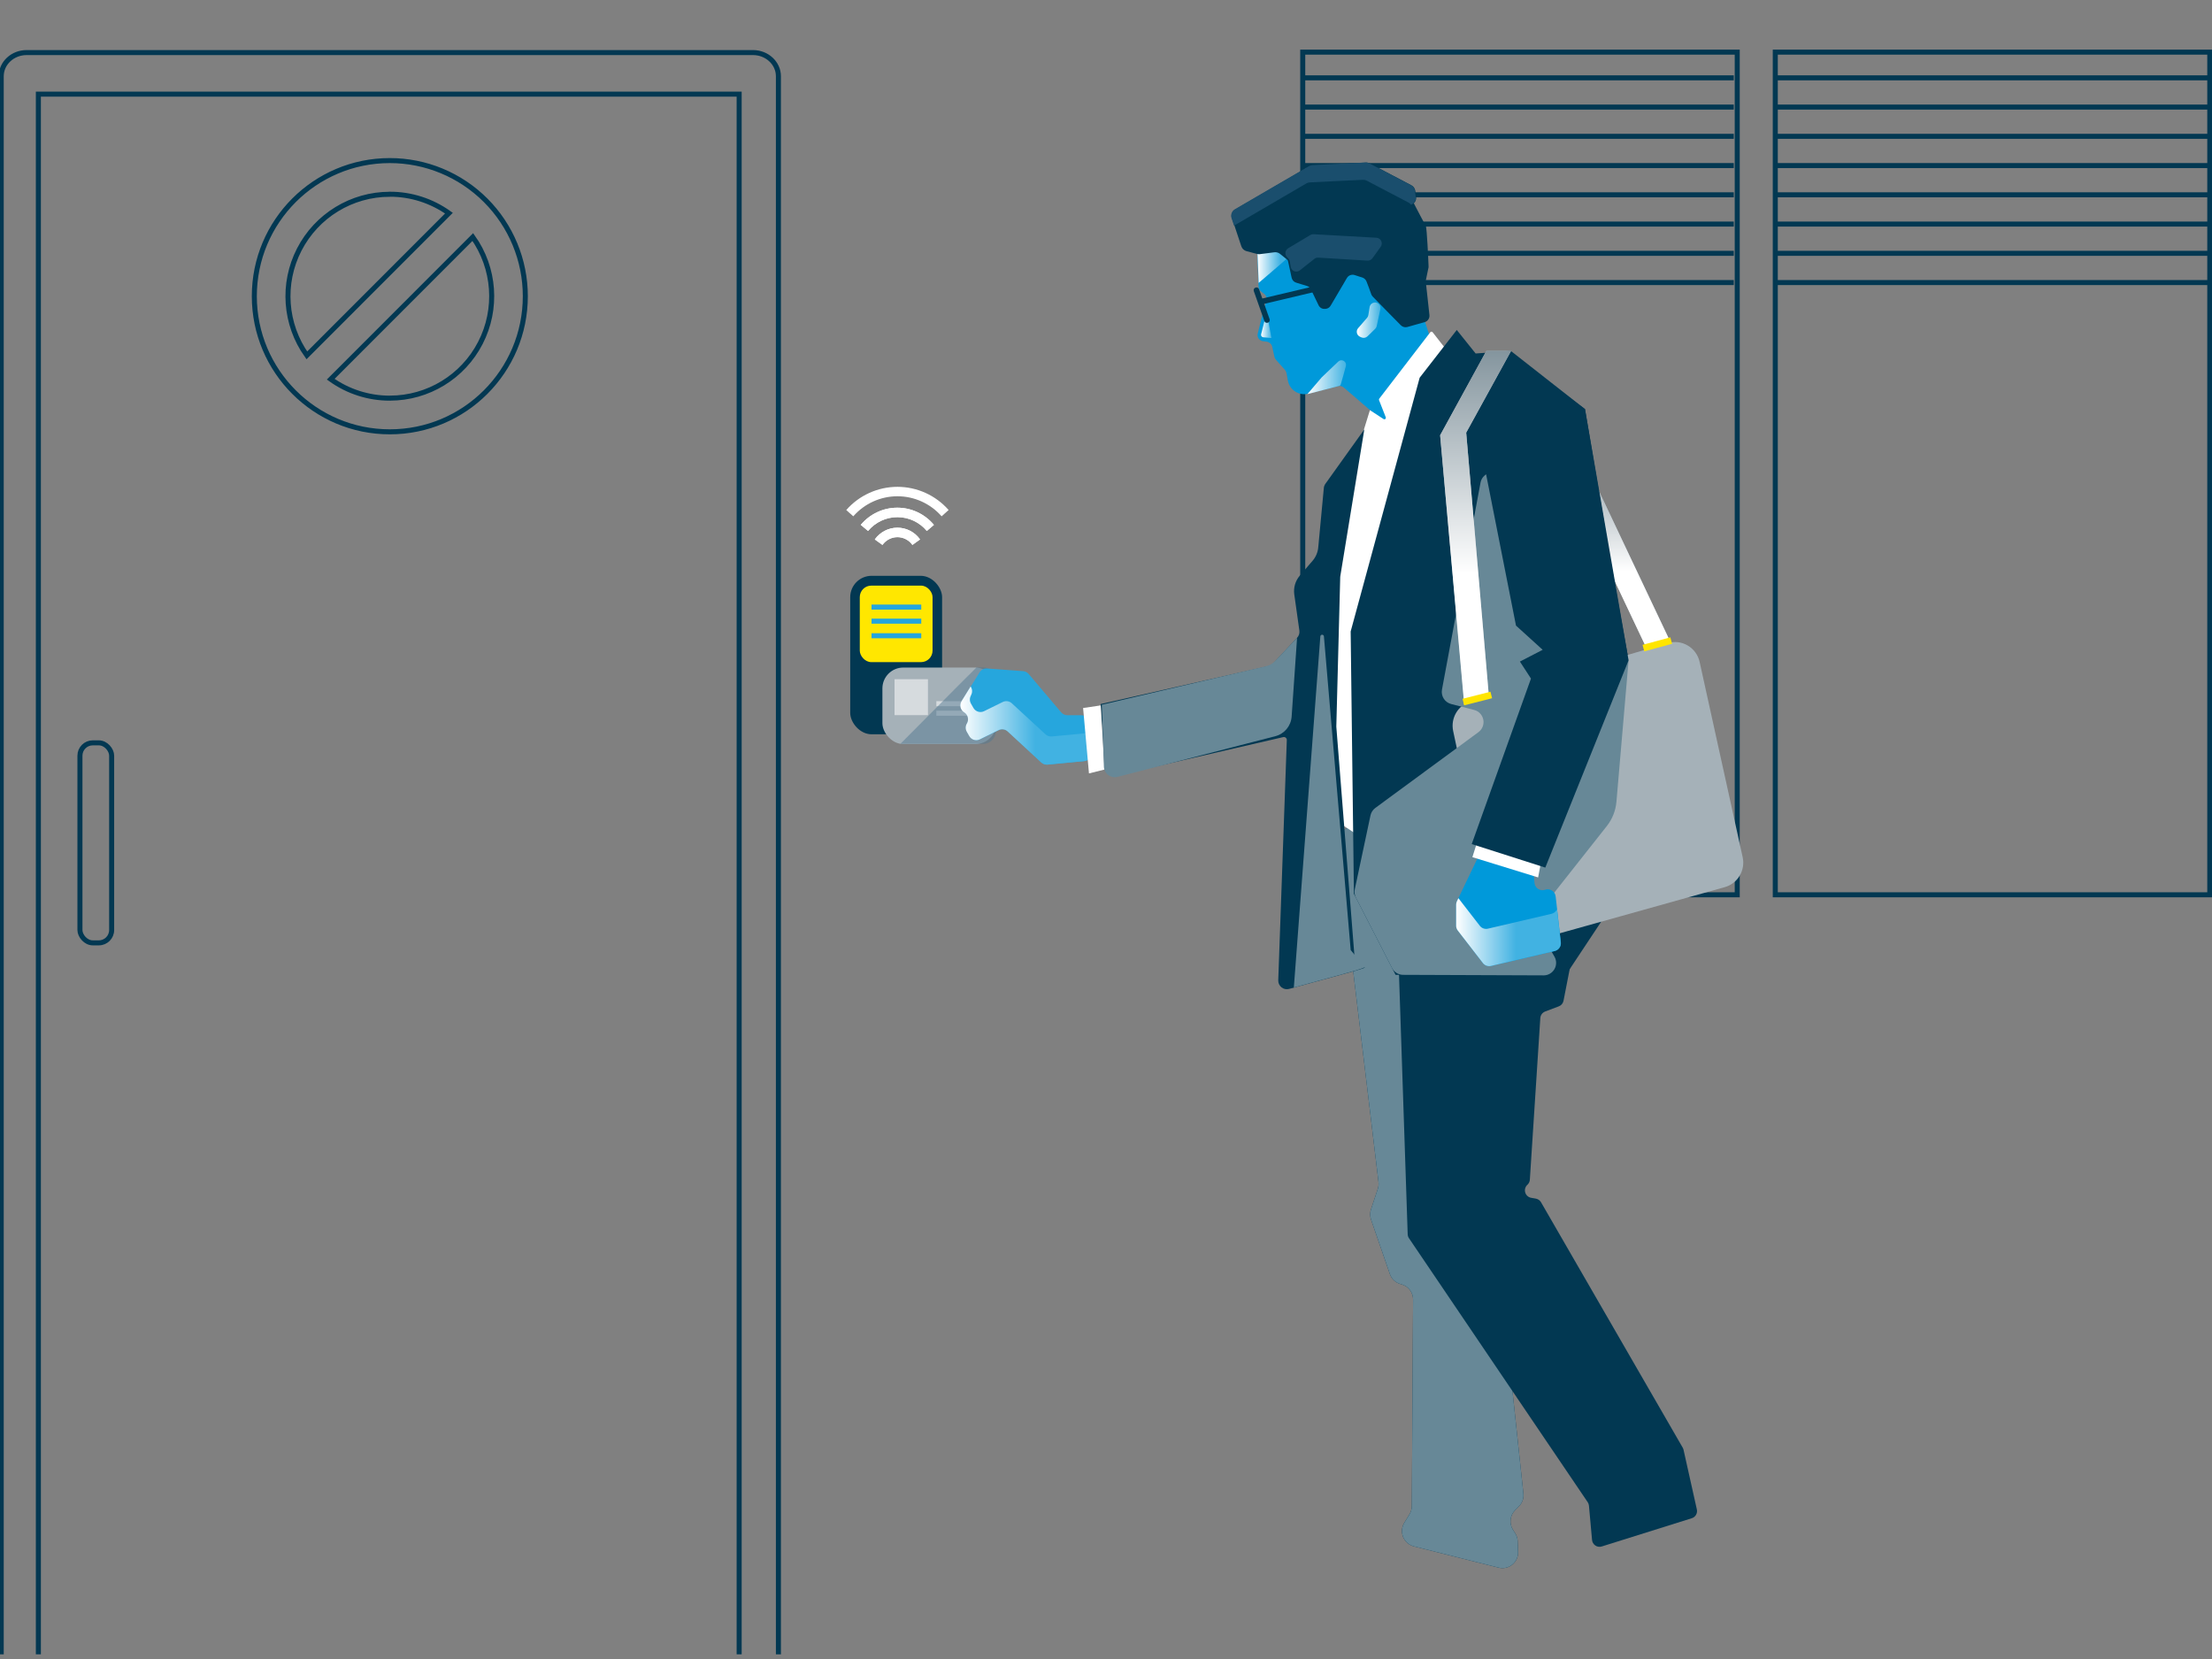 <?xml version="1.0" encoding="UTF-8"?>
<svg width="440px" height="330px" viewBox="0 0 440 330" version="1.1" xmlns="http://www.w3.org/2000/svg" xmlns:xlink="http://www.w3.org/1999/xlink">
    <rect x="0" y="0" width="440" height="330" fill="#808080" stroke="none"/>
    <title>Graphic elements / Icons / Rich icons / Marketplace / Practice-Access-Control</title>
    <defs>
        <linearGradient x1="49.987%" y1="100%" x2="49.987%" y2="0%" id="linearGradient-1">
            <stop stop-color="#FFFFFF" offset="37%"></stop>
            <stop stop-color="#84959E" offset="100%"></stop>
        </linearGradient>
        <linearGradient x1="0.158%" y1="49.975%" x2="100.162%" y2="49.975%" id="linearGradient-2">
            <stop stop-color="#FFFFFF" offset="0%"></stop>
            <stop stop-color="#41B2E2" offset="57%"></stop>
        </linearGradient>
        <linearGradient x1="0.064%" y1="50%" x2="100%" y2="50%" id="linearGradient-3">
            <stop stop-color="#FFFFFF" offset="0%"></stop>
            <stop stop-color="#41B2E2" offset="100%"></stop>
        </linearGradient>
        <linearGradient x1="0%" y1="50%" x2="100%" y2="50%" id="linearGradient-4">
            <stop stop-color="#FFFFFF" offset="0%"></stop>
            <stop stop-color="#41B2E2" offset="57%"></stop>
        </linearGradient>
        <linearGradient x1="0.056%" y1="49.824%" x2="99.994%" y2="49.824%" id="linearGradient-5">
            <stop stop-color="#FFFFFF" offset="0%"></stop>
            <stop stop-color="#41B2E2" offset="100%"></stop>
        </linearGradient>
        <linearGradient x1="0%" y1="49.94%" x2="100.053%" y2="49.94%" id="linearGradient-6">
            <stop stop-color="#FFFFFF" offset="0%"></stop>
            <stop stop-color="#41B2E2" offset="100%"></stop>
        </linearGradient>
        <linearGradient x1="5.38487348e-07%" y1="49.954%" x2="100.016%" y2="49.954%" id="linearGradient-7">
            <stop stop-color="#FFFFFF" offset="0%"></stop>
            <stop stop-color="#41B2E2" offset="57%"></stop>
        </linearGradient>
        <linearGradient x1="50%" y1="100%" x2="50%" y2="0%" id="linearGradient-8">
            <stop stop-color="#FFFFFF" offset="37%"></stop>
            <stop stop-color="#84959E" offset="100%"></stop>
        </linearGradient>
    </defs>
    <g id="Graphic-elements-/-Icons-/-Rich-icons-/-Marketplace-/-Practice-Access-Control" stroke="none" stroke-width="1" fill="none" fill-rule="evenodd">
        <g id="Access-Control" transform="translate(0, 10)">
            <g id="Midlayer" transform="translate(0, 0.127)" stroke="#023852">
                <path d="M77.541,21.815 C62.655,21.815 50.588,33.893 50.588,48.792 C50.588,63.691 62.655,75.769 77.541,75.769 C92.427,75.769 104.494,63.691 104.494,48.792 C104.494,41.637 101.654,34.776 96.6,29.717 C91.545,24.657 84.689,21.815 77.541,21.815 Z M77.541,28.506 C81.758,28.501 85.87,29.819 89.3,32.274 L61.037,60.561 C56.638,54.379 56.057,46.256 59.529,39.509 C63.002,32.762 69.948,28.52 77.531,28.516 L77.541,28.506 Z M77.541,69.073 C73.324,69.078 69.212,67.76 65.782,65.305 L94.045,37.022 C98.447,43.204 99.031,51.329 95.558,58.078 C92.084,64.826 85.135,69.067 77.551,69.068 L77.541,69.073 Z" id="Shape"></path>
                <path d="M0.243,318.942 L0.243,5.05 C0.243,2.428 2.508,0.33 5.302,0.33 L149.775,0.33 C152.574,0.33 154.839,2.442 154.839,5.05 L154.839,318.942" id="Path"></path>
                <polyline id="Path" points="147.029 318.942 147.029 8.599 7.631 8.599 7.631 318.942"></polyline>
                <rect id="Rectangle" x="15.902" y="137.636" width="6.307" height="39.785" rx="2.55"></rect>
                <rect id="Rectangle" x="259.134" y="0.243" width="86.428" height="167.618"></rect>
                <rect id="Rectangle" x="353.13" y="0.243" width="86.428" height="167.618"></rect>
                <line x1="258.935" y1="5.356" x2="344.874" y2="5.356" id="Path"></line>
                <line x1="258.935" y1="11.172" x2="344.874" y2="11.172" id="Path"></line>
                <line x1="258.935" y1="16.989" x2="344.874" y2="16.989" id="Path"></line>
                <line x1="258.935" y1="22.806" x2="344.874" y2="22.806" id="Path"></line>
                <line x1="258.935" y1="28.623" x2="344.874" y2="28.623" id="Path"></line>
                <line x1="258.935" y1="34.444" x2="344.874" y2="34.444" id="Path"></line>
                <line x1="258.935" y1="40.261" x2="344.874" y2="40.261" id="Path"></line>
                <line x1="258.935" y1="46.078" x2="344.874" y2="46.078" id="Path"></line>
                <line x1="353.29" y1="5.356" x2="439.229" y2="5.356" id="Path"></line>
                <line x1="353.29" y1="11.172" x2="439.229" y2="11.172" id="Path"></line>
                <line x1="353.29" y1="16.989" x2="439.229" y2="16.989" id="Path"></line>
                <line x1="353.29" y1="22.806" x2="439.229" y2="22.806" id="Path"></line>
                <line x1="353.29" y1="28.623" x2="439.229" y2="28.623" id="Path"></line>
                <line x1="353.29" y1="34.444" x2="439.229" y2="34.444" id="Path"></line>
                <line x1="353.29" y1="40.261" x2="439.229" y2="40.261" id="Path"></line>
                <line x1="353.29" y1="46.078" x2="439.229" y2="46.078" id="Path"></line>
            </g>
            <g id="Ilus" transform="translate(168, 22.127)" fill-rule="nonzero">
                <path d="M98.14,135.824 L106.205,202.981 C106.262,203.439 106.216,203.904 106.07,204.342 L104.715,208.425 C104.495,209.078 104.495,209.785 104.715,210.438 L108.469,221.302 C108.805,222.281 109.606,223.027 110.603,223.29 L110.777,223.339 C112.145,223.705 113.095,224.954 113.084,226.377 L112.833,267.483 C112.825,268.062 112.657,268.627 112.349,269.116 L111.343,270.764 C110.612,271.936 110.738,273.453 111.652,274.488 L111.652,274.488 C112.066,274.962 112.612,275.301 113.22,275.46 L130.099,279.699 C131.05,279.942 132.059,279.72 132.821,279.099 C133.583,278.479 134.009,277.533 133.969,276.549 L133.887,274.4 C133.86,273.861 133.693,273.338 133.403,272.883 L132.92,272.115 C132.165,270.885 132.352,269.295 133.37,268.275 L134.129,267.507 C134.794,266.841 135.124,265.908 135.024,264.969 L126.268,182.778 C126.234,182.47 126.156,182.168 126.035,181.883 L108.087,139.621 C107.989,139.394 107.866,139.178 107.719,138.979 L103.728,133.598 C102.892,132.452 101.392,132.018 100.078,132.542 C98.764,133.065 97.968,134.415 98.14,135.824 Z" id="Path" fill="#023852"></path>
                <path d="M98.14,135.824 L106.205,202.981 C106.262,203.439 106.216,203.904 106.07,204.342 L104.715,208.425 C104.495,209.078 104.495,209.785 104.715,210.438 L108.469,221.302 C108.805,222.281 109.606,223.027 110.603,223.29 L110.777,223.339 C112.145,223.705 113.095,224.954 113.084,226.377 L112.833,267.483 C112.825,268.062 112.657,268.627 112.349,269.116 L111.343,270.764 C110.612,271.936 110.738,273.453 111.652,274.488 L111.652,274.488 C112.066,274.962 112.612,275.301 113.22,275.46 L130.099,279.699 C131.05,279.942 132.059,279.72 132.821,279.099 C133.583,278.479 134.009,277.533 133.969,276.549 L133.887,274.4 C133.86,273.861 133.693,273.338 133.403,272.883 L132.92,272.115 C132.165,270.885 132.352,269.295 133.37,268.275 L134.129,267.507 C134.794,266.841 135.124,265.908 135.024,264.969 L126.268,182.778 C126.234,182.47 126.156,182.168 126.035,181.883 L108.087,139.621 C107.989,139.394 107.866,139.178 107.719,138.979 L103.728,133.598 C102.892,132.452 101.392,132.018 100.078,132.542 C98.764,133.065 97.968,134.415 98.14,135.824 Z" id="Path" fill="#678897" style="mix-blend-mode: multiply;"></path>
                <polygon id="Path" fill="#A5B1B8" points="145.856 56.666 163.983 94.942 159.223 96.177 146.112 68.503"></polygon>
                <polygon id="Path" fill="url(#linearGradient-1)" style="mix-blend-mode: multiply;" points="145.841 56.666 163.969 94.942 159.213 96.177 146.103 68.508"></polygon>
                <rect id="Rectangle" fill="#023852" x="1.122" y="82.41" width="18.277" height="31.524" rx="4.25"></rect>
                <rect id="Rectangle" fill="#FFE700" x="3.024" y="84.36" width="14.475" height="15.22" rx="2.29"></rect>
                <rect id="Rectangle" fill="#26A6DD" x="5.36" y="88.132" width="9.893" height="1.006"></rect>
                <rect id="Rectangle" fill="#26A6DD" x="5.36" y="93.829" width="9.893" height="1.006"></rect>
                <rect id="Rectangle" fill="#26A6DD" x="5.36" y="90.927" width="9.893" height="1.006"></rect>
                <rect id="Rectangle" fill="#A5B1B8" x="7.523" y="100.659" width="22.656" height="15.22" rx="4.15"></rect>
                <rect id="Rectangle" fill="#D6DBDE" x="9.937" y="102.978" width="6.647" height="7.146"></rect>
                <rect id="Rectangle" fill="#D6DBDE" x="18.253" y="109.244" width="8.113" height="1"></rect>
                <rect id="Rectangle" fill="#D6DBDE" x="18.253" y="107.348" width="8.113" height="1"></rect>
                <path d="M27.532,100.625 L26.25,100.625 L22.612,104.251 C18.761,108.105 14.922,111.969 11.093,115.845 L27.542,115.845 C28.95,115.845 30.091,114.698 30.091,113.283 L30.091,103.192 C30.093,102.51 29.823,101.855 29.343,101.374 C28.863,100.892 28.211,100.622 27.532,100.625 L27.532,100.625 Z" id="Path" fill="#527991" opacity="0.5"></path>
                <path d="M47.004,110.138 L44.31,110.138 C43.837,110.138 43.388,109.93 43.081,109.569 L36.618,101.938 C36.34,101.606 35.94,101.403 35.51,101.374 L28.35,100.844 C27.752,100.8 27.178,101.092 26.86,101.602 L23.314,107.328 C23.086,107.694 23.014,108.136 23.112,108.556 C23.21,108.976 23.471,109.339 23.836,109.565 L23.836,109.565 C24.582,110.029 24.822,111.007 24.378,111.767 L24.354,111.806 C24.066,112.306 24.066,112.923 24.354,113.424 L24.837,114.27 C25.256,115.019 26.184,115.309 26.952,114.931 L30.677,113.099 C31.274,112.803 31.992,112.907 32.481,113.361 L39.167,119.54 C39.505,119.851 39.959,120.002 40.415,119.958 L47.672,119.267 C48.552,119.18 49.199,118.398 49.123,117.513 L48.611,111.621 C48.538,110.783 47.841,110.14 47.004,110.138 L47.004,110.138 Z" id="Path" fill="#26A6DD"></path>
                <path d="M48.475,113.677 L41.218,114.367 C40.764,114.411 40.312,114.259 39.975,113.949 L33.275,107.771 C32.784,107.319 32.068,107.215 31.47,107.508 L27.745,109.341 C26.977,109.718 26.05,109.431 25.626,108.685 L25.142,107.834 C24.852,107.334 24.852,106.716 25.142,106.215 L25.142,106.176 C25.465,105.628 25.436,104.941 25.07,104.422 L23.27,107.338 C23.043,107.704 22.97,108.146 23.068,108.565 C23.166,108.985 23.427,109.348 23.792,109.574 C24.538,110.039 24.779,111.016 24.334,111.776 L24.31,111.815 C24.022,112.316 24.022,112.933 24.31,113.434 L24.794,114.28 C25.212,115.029 26.14,115.319 26.908,114.941 L30.633,113.108 C31.231,112.812 31.948,112.917 32.438,113.371 L39.124,119.549 C39.462,119.86 39.916,120.012 40.372,119.967 L47.629,119.277 C48.509,119.19 49.156,118.408 49.08,117.522 L48.741,113.633 C48.654,113.655 48.565,113.67 48.475,113.677 L48.475,113.677 Z" id="Path" fill="url(#linearGradient-2)" style="mix-blend-mode: multiply;"></path>
                <path d="M83.327,29.609 L82.756,31.928 L82.18,34.242 C82.102,34.577 82.167,34.929 82.359,35.214 C82.557,35.506 82.871,35.698 83.22,35.739 L83.578,35.783 L83.936,35.831 C84.21,35.864 84.466,35.983 84.667,36.172 C84.873,36.358 85.015,36.604 85.073,36.876 L85.281,37.849 L85.494,38.821 C85.518,38.934 85.557,39.044 85.61,39.147 C85.663,39.25 85.728,39.346 85.804,39.433 L86.699,40.44 L87.594,41.446 C87.676,41.538 87.744,41.641 87.797,41.752 C87.852,41.863 87.891,41.981 87.913,42.102 L88.044,42.826 L88.174,43.556 C88.335,44.461 88.865,45.258 89.635,45.756 C90.405,46.253 91.347,46.405 92.233,46.176 L95.165,45.422 L98.097,44.669 C98.517,44.562 98.963,44.667 99.292,44.951 L103.08,48.212 L106.863,51.479 C107.177,51.751 107.6,51.859 108.005,51.771 C108.409,51.69 108.752,51.421 108.929,51.047 L112.62,43.376 L116.306,35.705 C116.378,35.552 116.422,35.387 116.437,35.219 C116.445,35.054 116.424,34.89 116.374,34.733 L115.455,31.903 L114.536,29.074 C114.495,28.95 114.437,28.832 114.362,28.724 C114.288,28.617 114.199,28.522 114.096,28.442 L104.933,21.151 L95.789,13.888 C95.529,13.682 95.2,13.583 94.87,13.611 L89.065,13.942 L83.259,14.272 C82.534,14.312 81.974,14.928 82.001,15.658 L82.176,20.256 L82.35,24.855 C82.355,25.05 82.405,25.241 82.495,25.414 C82.582,25.586 82.706,25.737 82.858,25.856 L83.158,26.094 L83.458,26.333 C83.894,26.678 84.072,27.259 83.903,27.791 L83.617,28.651 L83.337,29.507 C83.336,29.523 83.336,29.539 83.337,29.556 C83.337,29.556 83.332,29.594 83.327,29.609 Z" id="Path" fill="#0099DA"></path>
                <path d="M83.985,29.867 L83.419,32.112 L82.858,34.353 C82.821,34.492 82.848,34.64 82.93,34.757 C83.009,34.873 83.134,34.95 83.274,34.966 L84.091,35.034 L84.909,35.107 L84.425,32.487 L83.985,29.867 Z" id="Path" fill="url(#linearGradient-3)" style="mix-blend-mode: multiply;"></path>
                <path d="M82.374,24.145 C82.374,24.097 82.306,22.507 82.243,20.932 C82.18,19.357 82.117,17.792 82.117,17.792 L86.138,17.587 L90.158,17.388 L86.288,20.791 L82.374,24.145 Z" id="Path" fill="url(#linearGradient-4)" style="mix-blend-mode: multiply;"></path>
                <path d="M87.792,17.957 C87.904,18.443 88.116,19.376 88.334,20.387 C88.552,21.399 88.779,22.434 88.924,23.115 C88.976,23.342 89.085,23.553 89.239,23.727 C89.397,23.898 89.597,24.024 89.819,24.092 L90.888,24.422 L91.958,24.753 C92.135,24.803 92.3,24.891 92.441,25.01 C92.578,25.128 92.689,25.274 92.766,25.438 L93.52,27.008 L94.275,28.574 C94.392,28.823 94.583,29.03 94.822,29.167 C95.068,29.297 95.349,29.345 95.625,29.303 L95.688,29.303 L95.75,29.303 C95.944,29.274 96.129,29.203 96.292,29.094 C96.455,28.983 96.591,28.837 96.689,28.666 L98.305,25.919 L99.921,23.168 C100.234,22.64 100.867,22.399 101.449,22.585 L102.233,22.837 L103.017,23.085 C103.199,23.151 103.364,23.255 103.501,23.392 C103.645,23.526 103.756,23.692 103.825,23.878 L104.309,25.142 L104.763,26.401 C104.795,26.489 104.835,26.574 104.884,26.653 C104.937,26.731 104.995,26.804 105.058,26.872 L107.85,29.735 L110.641,32.569 C110.807,32.738 111.014,32.858 111.241,32.919 C111.47,32.98 111.71,32.98 111.938,32.919 L113.665,32.433 L115.392,31.947 C115.69,31.865 115.948,31.677 116.118,31.417 C116.292,31.161 116.369,30.851 116.335,30.542 L115.982,27.3 L115.624,24.033 C115.617,23.964 115.617,23.894 115.624,23.824 C115.617,23.756 115.617,23.688 115.624,23.62 L115.89,22.332 L116.161,21.044 C116.161,20.99 116.161,20.937 116.161,20.888 C116.166,20.835 116.166,20.781 116.161,20.728 C116.137,20.178 116.06,18.297 115.953,16.503 C115.847,14.71 115.726,13.013 115.61,12.828 C115.494,12.644 115.049,11.788 114.512,10.762 C113.975,9.737 113.365,8.565 112.988,7.846 C112.875,7.634 112.708,7.456 112.504,7.331 C112.299,7.207 112.065,7.142 111.827,7.141 L101.667,7.141 L91.508,7.141 C91.221,7.142 90.942,7.238 90.714,7.413 C90.48,7.583 90.309,7.828 90.231,8.108 L88.973,12.688 L87.72,17.262 C87.692,17.37 87.676,17.481 87.671,17.592 C87.693,17.719 87.733,17.842 87.792,17.957 L87.792,17.957 Z" id="Path" fill="#023852"></path>
                <path d="M104.444,28.928 L104.313,29.745 L104.183,30.557 C104.165,30.658 104.134,30.756 104.091,30.849 C104.05,30.941 103.994,31.027 103.926,31.101 L103.041,32.122 L102.151,33.148 C101.923,33.409 101.833,33.764 101.908,34.103 C101.984,34.443 102.216,34.725 102.533,34.864 L102.678,34.927 L102.819,34.99 C103.226,35.168 103.699,35.081 104.018,34.772 L104.788,34.028 L105.557,33.269 C105.631,33.194 105.694,33.109 105.745,33.017 C105.797,32.924 105.834,32.824 105.857,32.72 L106.22,31.033 L106.578,29.347 C106.624,29.128 106.604,28.901 106.52,28.695 C106.429,28.496 106.282,28.327 106.099,28.209 L106.099,28.209 C105.791,28.012 105.404,27.986 105.073,28.141 C104.747,28.283 104.512,28.578 104.444,28.928 Z" id="Path" fill="url(#linearGradient-5)" style="mix-blend-mode: multiply;"></path>
                <path d="M92.054,46.273 L94.899,42.943 L98.208,39.788 C98.504,39.503 98.954,39.452 99.306,39.665 C99.658,39.877 99.825,40.3 99.713,40.697 L99.176,42.676 L98.692,44.358 C98.657,44.485 98.558,44.585 98.431,44.62 L95.16,45.471 L92.054,46.273 Z" id="Path" fill="url(#linearGradient-6)" style="mix-blend-mode: multiply;"></path>
                <path d="M83.951,32.083 C83.994,32.088 84.038,32.088 84.082,32.083 C84.128,32.079 84.173,32.069 84.217,32.054 C84.358,32.006 84.473,31.903 84.536,31.767 C84.592,31.63 84.592,31.477 84.536,31.34 L83.491,28.369 L82.442,25.404 C82.395,25.263 82.291,25.149 82.156,25.088 C82.02,25.03 81.866,25.03 81.73,25.088 C81.592,25.139 81.477,25.242 81.411,25.375 C81.353,25.513 81.353,25.669 81.411,25.808 L82.456,28.773 L83.506,31.738 C83.539,31.836 83.6,31.922 83.68,31.986 C83.76,32.042 83.854,32.076 83.951,32.083 Z" id="Path" fill="#023852"></path>
                <path d="M82.761,28.438 L82.867,28.438 L82.969,28.438 L90.874,26.561 L98.774,24.685 C98.92,24.652 99.046,24.56 99.122,24.432 C99.199,24.305 99.223,24.153 99.19,24.009 C99.154,23.865 99.064,23.739 98.939,23.659 C98.812,23.583 98.662,23.558 98.518,23.591 L90.618,25.467 L82.727,27.334 C82.584,27.366 82.459,27.456 82.384,27.582 C82.304,27.709 82.279,27.864 82.316,28.01 C82.34,28.121 82.399,28.222 82.485,28.297 C82.563,28.368 82.658,28.416 82.761,28.438 L82.761,28.438 Z" id="Path" fill="#023852"></path>
                <path d="M77.072,11.322 L77.996,14.097 L78.92,16.868 C78.999,17.101 79.134,17.311 79.312,17.481 C79.491,17.648 79.709,17.768 79.945,17.831 L80.99,18.108 L82.04,18.385 C82.13,18.409 82.223,18.423 82.316,18.428 C82.411,18.441 82.506,18.441 82.601,18.428 L84.053,18.244 L85.504,18.054 C85.704,18.029 85.906,18.045 86.099,18.103 C86.293,18.155 86.473,18.25 86.626,18.38 L88.532,19.931 L90.468,21.501 C91.003,21.943 91.775,21.943 92.311,21.501 L100.733,14.919 L109.151,8.332 C109.359,8.17 109.606,8.066 109.867,8.031 C110.127,7.996 110.391,8.033 110.632,8.137 L111.154,8.356 L111.672,8.575 C112.155,8.787 112.714,8.719 113.133,8.398 C113.552,8.077 113.765,7.553 113.689,7.029 L113.602,6.426 L113.525,5.833 C113.493,5.598 113.405,5.375 113.268,5.182 C113.135,4.988 112.955,4.831 112.746,4.725 L108.6,2.547 L104.454,0.374 C104.337,0.316 104.213,0.272 104.086,0.243 C103.958,0.214 103.826,0.203 103.694,0.209 L98.402,0.486 L93.109,0.749 C92.993,0.758 92.878,0.778 92.766,0.807 C92.654,0.842 92.547,0.889 92.446,0.948 L85.078,5.24 L77.71,9.528 C77.409,9.705 77.179,9.984 77.062,10.315 C76.94,10.644 76.94,11.007 77.062,11.336 L77.072,11.322 Z" id="Path" fill="#023852"></path>
                <path d="M112.678,8.604 C112.611,8.511 112.533,8.426 112.446,8.351 C112.362,8.274 112.267,8.209 112.165,8.157 L108.019,5.984 L103.873,3.811 C103.757,3.749 103.634,3.703 103.506,3.675 C103.377,3.647 103.245,3.635 103.114,3.641 L97.821,3.889 L92.528,4.156 C92.412,4.161 92.297,4.181 92.185,4.215 C92.074,4.248 91.967,4.293 91.866,4.351 L84.662,8.56 L77.468,12.756 L77.226,12.031 L76.985,11.312 C76.863,10.981 76.863,10.617 76.985,10.286 C77.1,9.955 77.33,9.678 77.633,9.503 L85.001,5.211 L92.369,0.924 C92.469,0.863 92.576,0.815 92.688,0.783 C92.801,0.748 92.918,0.729 93.036,0.724 L98.329,0.457 L103.622,0.194 C103.884,0.178 104.145,0.235 104.376,0.36 L108.522,2.533 L112.668,4.706 C113.092,4.934 113.381,5.354 113.442,5.833 L113.53,6.436 L113.612,7.034 C113.657,7.372 113.585,7.715 113.409,8.006 C113.232,8.276 112.977,8.485 112.678,8.604 L112.678,8.604 Z" id="Path" fill="#1A4E6D"></path>
                <path d="M88.116,19.138 L88.116,19.138 C88.226,19.225 88.319,19.33 88.392,19.449 C88.466,19.57 88.517,19.704 88.542,19.843 L88.644,20.402 L88.74,20.956 C88.81,21.353 89.083,21.684 89.458,21.827 C89.833,21.969 90.256,21.903 90.569,21.651 L91.996,20.509 L93.448,19.367 C93.556,19.28 93.679,19.212 93.811,19.167 C93.944,19.127 94.083,19.111 94.222,19.119 L99.113,19.415 L104.004,19.717 C104.195,19.726 104.386,19.689 104.56,19.61 C104.733,19.526 104.883,19.401 104.996,19.245 L105.818,18.108 L106.64,16.97 C106.884,16.631 106.925,16.186 106.747,15.808 C106.568,15.43 106.196,15.181 105.779,15.162 L99.539,14.812 L93.298,14.462 C93.186,14.457 93.073,14.467 92.964,14.491 C92.855,14.519 92.751,14.561 92.654,14.617 L90.448,15.935 L88.242,17.252 C87.919,17.446 87.712,17.788 87.69,18.166 C87.667,18.543 87.833,18.907 88.131,19.138 L88.116,19.138 Z" id="Path" fill="#1A4E6D"></path>
                <path d="M116.955,33.94 L119.374,37.032 C119.433,37.106 119.451,37.204 119.422,37.294 L103.007,95.793 C103.005,95.817 103.005,95.842 103.007,95.866 L101.861,133.297 C101.858,133.405 101.797,133.503 101.701,133.552 C101.605,133.602 101.49,133.595 101.401,133.535 L94.081,128.713 C93.997,128.656 93.947,128.561 93.946,128.46 L94.077,83.251 C94.072,83.222 94.072,83.193 94.077,83.164 L104.497,49.457 L107.197,51.217 C107.303,51.297 107.449,51.296 107.554,51.214 C107.659,51.132 107.697,50.99 107.647,50.867 L106.311,47.464 C106.276,47.365 106.293,47.256 106.355,47.172 L116.514,33.95 C116.569,33.886 116.648,33.848 116.732,33.846 C116.817,33.844 116.897,33.878 116.955,33.94 Z" id="Path" fill="#FFFFFF"></path>
                <path d="M103.385,53.283 L98.614,82.449 C98.599,82.526 98.591,82.604 98.59,82.683 L97.816,112.292 C97.816,112.345 97.816,112.394 97.816,112.447 L101.537,159.503 C101.619,160.835 106.921,159.503 99.601,161.525 L88.416,164.583 C87.893,164.725 87.334,164.609 86.909,164.271 C86.484,163.932 86.245,163.411 86.263,162.867 L87.966,115.087 C87.974,114.905 87.897,114.73 87.757,114.613 C87.618,114.497 87.432,114.453 87.255,114.494 L54.077,122.14 C53.528,122.262 52.953,122.137 52.502,121.798 C52.051,121.459 51.77,120.94 51.731,120.376 L50.942,107.917 L84.357,100.358 C84.688,100.283 84.991,100.115 85.228,99.872 L90.008,94.738 C90.366,94.364 90.535,93.847 90.468,93.333 L89.452,86.115 C89.264,84.77 89.662,83.409 90.545,82.381 L93.099,79.411 C93.734,78.67 94.125,77.75 94.217,76.776 L95.33,64.944 C95.356,64.64 95.465,64.35 95.644,64.103 L103.385,53.283 Z" id="Path" fill="#023852"></path>
                <polygon id="Path" fill="#FFFFFF" points="50.942 108.189 47.445 108.709 48.611 121.717 51.721 120.94"></polygon>
                <polygon id="Path" fill="#023852" points="121.773 33.508 114.391 43.006 100.666 93.484 101.314 145.658 109.601 161.792 143.394 161.924 151.681 149.431 155.953 99.21 147.278 49.248 132.518 37.669 125.527 38.189"></polygon>
                <path d="M163.737,95.793 L124.55,107.387 C122.028,108.132 120.505,110.706 121.057,113.288 L129.194,151.599 C129.485,152.966 130.325,154.152 131.517,154.874 C132.709,155.596 134.145,155.79 135.484,155.41 L175.077,144.341 C177.652,143.621 179.218,141.004 178.642,138.381 L170.084,99.546 C169.783,98.175 168.928,96.991 167.724,96.279 C166.52,95.568 165.075,95.391 163.737,95.793 L163.737,95.793 Z" id="Path" fill="#A5B1B8"></path>
                <path d="M145.193,155.726 L143.006,166.95 C142.901,167.466 142.533,167.888 142.039,168.063 L139.359,169.074 C138.809,169.281 138.43,169.793 138.391,170.382 L136.311,202.519 C136.289,202.91 136.115,203.276 135.827,203.54 L135.827,203.54 C135.401,203.923 135.231,204.516 135.389,205.068 C135.546,205.62 136.004,206.033 136.567,206.131 L137.501,206.296 C137.936,206.374 138.315,206.641 138.536,207.025 L166.717,255.835 C166.791,255.968 166.847,256.11 166.881,256.258 L169.528,268.115 C169.701,268.877 169.26,269.644 168.516,269.874 L150.616,275.489 C150.185,275.624 149.716,275.557 149.34,275.305 C148.964,275.053 148.722,274.643 148.681,274.191 L148.067,267.385 C148.044,267.131 147.957,266.887 147.815,266.676 L112.267,214.176 C112.108,213.94 112.019,213.663 112.01,213.378 L110.158,157.986 C110.132,157.183 110.739,156.502 111.536,156.44 L143.616,153.961 C144.077,153.926 144.528,154.108 144.836,154.454 C145.145,154.799 145.277,155.269 145.193,155.726 Z" id="Path" fill="#023852"></path>
                <path d="M126.495,63.89 L118.832,105.039 C118.592,106.328 119.387,107.584 120.651,107.912 L125.237,109.093 C126.165,109.333 126.872,110.088 127.053,111.033 C127.234,111.978 126.857,112.943 126.084,113.512 L105.576,128.581 C105.083,128.943 104.739,129.474 104.609,130.074 L101.488,144.774 C101.367,145.337 101.445,145.925 101.711,146.436 L108.9,160.436 C109.325,161.259 110.169,161.777 111.091,161.783 L139.049,161.89 C139.938,161.893 140.76,161.417 141.203,160.644 C141.647,159.871 141.645,158.918 141.197,158.147 L132.586,143.325 C132.241,142.729 132.157,142.017 132.354,141.356 L143.872,102.827 C143.942,102.595 143.977,102.355 143.979,102.112 L143.979,73.043 C143.979,72.223 143.577,71.456 142.905,70.992 L130.327,62.285 C129.635,61.811 128.751,61.72 127.978,62.044 C127.205,62.368 126.647,63.062 126.495,63.89 Z" id="Path" fill="#678897" style="mix-blend-mode: multiply;"></path>
                <path d="M155.953,99.21 L153.534,127.356 C153.379,129.133 152.706,130.824 151.598,132.217 L133.863,154.681 L130.859,134.502 L155.953,99.21 Z" id="Path" fill="#678897" style="mix-blend-mode: multiply;"></path>
                <path d="M94.633,94.485 L89.365,164.306 L99.176,161.622 C106.858,159.522 102.383,160.353 102.18,158.657 L100.671,156.853 L95.349,94.485 C95.349,94.287 95.189,94.126 94.991,94.126 C94.793,94.126 94.633,94.287 94.633,94.485 Z" id="Path" fill="#678897" style="mix-blend-mode: multiply;"></path>
                <path d="M88.924,110.435 L90.008,94.733 L85.596,99.405 C85.127,99.892 84.527,100.23 83.869,100.377 L51.16,108.058 L51.581,120.419 C51.616,121.069 51.939,121.669 52.46,122.054 C52.982,122.439 53.648,122.569 54.276,122.408 L85.693,114.309 C87.484,113.846 88.784,112.288 88.924,110.435 Z" id="Path" fill="#678897" style="mix-blend-mode: multiply;"></path>
                <path d="M126.374,137.618 L121.797,147.151 C121.696,147.367 121.643,147.602 121.643,147.841 L121.643,152.007 C121.643,152.359 121.76,152.702 121.976,152.979 L126.974,159.444 C127.356,159.932 127.984,160.154 128.585,160.013 L141.265,157.038 C142.049,156.856 142.571,156.111 142.479,155.308 L141.444,146.198 C141.394,145.711 141.123,145.273 140.711,145.012 C140.298,144.751 139.789,144.696 139.33,144.861 L139.33,144.861 C138.872,145.019 138.368,144.959 137.96,144.698 C137.552,144.437 137.285,144.003 137.235,143.519 L136.901,140.224 C136.834,139.571 136.375,139.026 135.745,138.853 L128.227,136.762 C127.484,136.558 126.703,136.919 126.374,137.618 L126.374,137.618 Z" id="Path" fill="#0099DA"></path>
                <path d="M142.455,155.308 L141.71,148.75 C141.504,149.198 141.104,149.526 140.626,149.64 L127.97,152.6 C127.368,152.741 126.739,152.517 126.359,152.026 L122.097,146.528 L121.797,147.151 C121.696,147.367 121.643,147.602 121.643,147.841 L121.643,152.007 C121.643,152.359 121.76,152.702 121.976,152.979 L126.974,159.444 C127.356,159.932 127.984,160.154 128.585,160.013 L141.265,157.038 C142.039,156.845 142.549,156.103 142.455,155.308 Z" id="Path" fill="url(#linearGradient-7)" style="mix-blend-mode: multiply;"></path>
                <polygon id="Path" fill="#FFFFFF" points="124.879 138.372 137.956 142.406 138.473 139.674 125.658 135.902"></polygon>
                <polygon id="Path" fill="#023852" points="124.748 135.771 139.383 140.452 155.953 99.21 152.198 78.39 147.278 49.248 134.589 39.749 126.563 56.924 133.553 92.312 138.86 97.13 134.332 99.468 136.533 102.851"></polygon>
                <polygon id="Path" fill="#A5B1B8" points="132.581 37.669 123.645 53.934 128.174 106.468 123.254 107.64 118.464 54.454 127.661 37.669"></polygon>
                <polygon id="Path" fill="url(#linearGradient-8)" style="mix-blend-mode: multiply;" points="132.581 37.669 123.645 53.934 128.164 106.405 123.254 108.048 118.464 54.454 127.661 37.669"></polygon>
                <polygon id="Rectangle" fill="#FFE500" transform="translate(161.665, 96.04) rotate(-15.1) translate(-161.665, -96.04) " points="158.801 95.376 164.531 95.369 164.529 96.705 158.799 96.712"></polygon>
                <polygon id="Rectangle" fill="#FFE500" transform="translate(125.861, 106.819) rotate(-14.17) translate(-125.861, -106.819) " points="122.996 106.154 128.726 106.147 128.725 107.484 122.995 107.49"></polygon>
                <path d="M16.357,73.485 C14.91,71.745 12.769,70.739 10.513,70.739 C8.256,70.739 6.115,71.745 4.669,73.485 L3.217,72.28 C5.019,70.114 7.684,68.862 10.493,68.862 C13.303,68.862 15.968,70.114 17.769,72.28 L16.357,73.485 Z" id="Path" fill="#FFFFFF"></path>
                <path d="M19.298,70.574 C17.076,68.04 13.876,66.588 10.515,66.588 C7.154,66.588 3.954,68.04 1.732,70.574 L0.334,69.324 C2.912,66.391 6.62,64.711 10.515,64.711 C14.41,64.711 18.118,66.391 20.696,69.324 L19.298,70.574 Z" id="Path" fill="#FFFFFF"></path>
                <path d="M13.493,76.266 C12.807,75.297 11.696,74.721 10.513,74.721 C9.329,74.721 8.219,75.297 7.533,76.266 L6.013,75.172 C7.049,73.709 8.725,72.839 10.513,72.839 C12.3,72.839 13.976,73.709 15.012,75.172 L13.493,76.266 Z" id="Path" fill="#FFFFFF"></path>
                <path d="M16.357,73.485 C14.91,71.745 12.769,70.739 10.513,70.739 C8.256,70.739 6.115,71.745 4.669,73.485 L3.217,72.28 C5.019,70.114 7.684,68.862 10.493,68.862 C13.303,68.862 15.968,70.114 17.769,72.28 L16.357,73.485 Z" id="Path" fill="#FFFFFF"></path>
                <path d="M13.493,76.266 C12.807,75.297 11.696,74.721 10.513,74.721 C9.329,74.721 8.219,75.297 7.533,76.266 L6.013,75.172 C7.049,73.709 8.725,72.839 10.513,72.839 C12.3,72.839 13.976,73.709 15.012,75.172 L13.493,76.266 Z" id="Path" fill="#FFFFFF"></path>
            </g>
        </g>
    </g>
</svg>